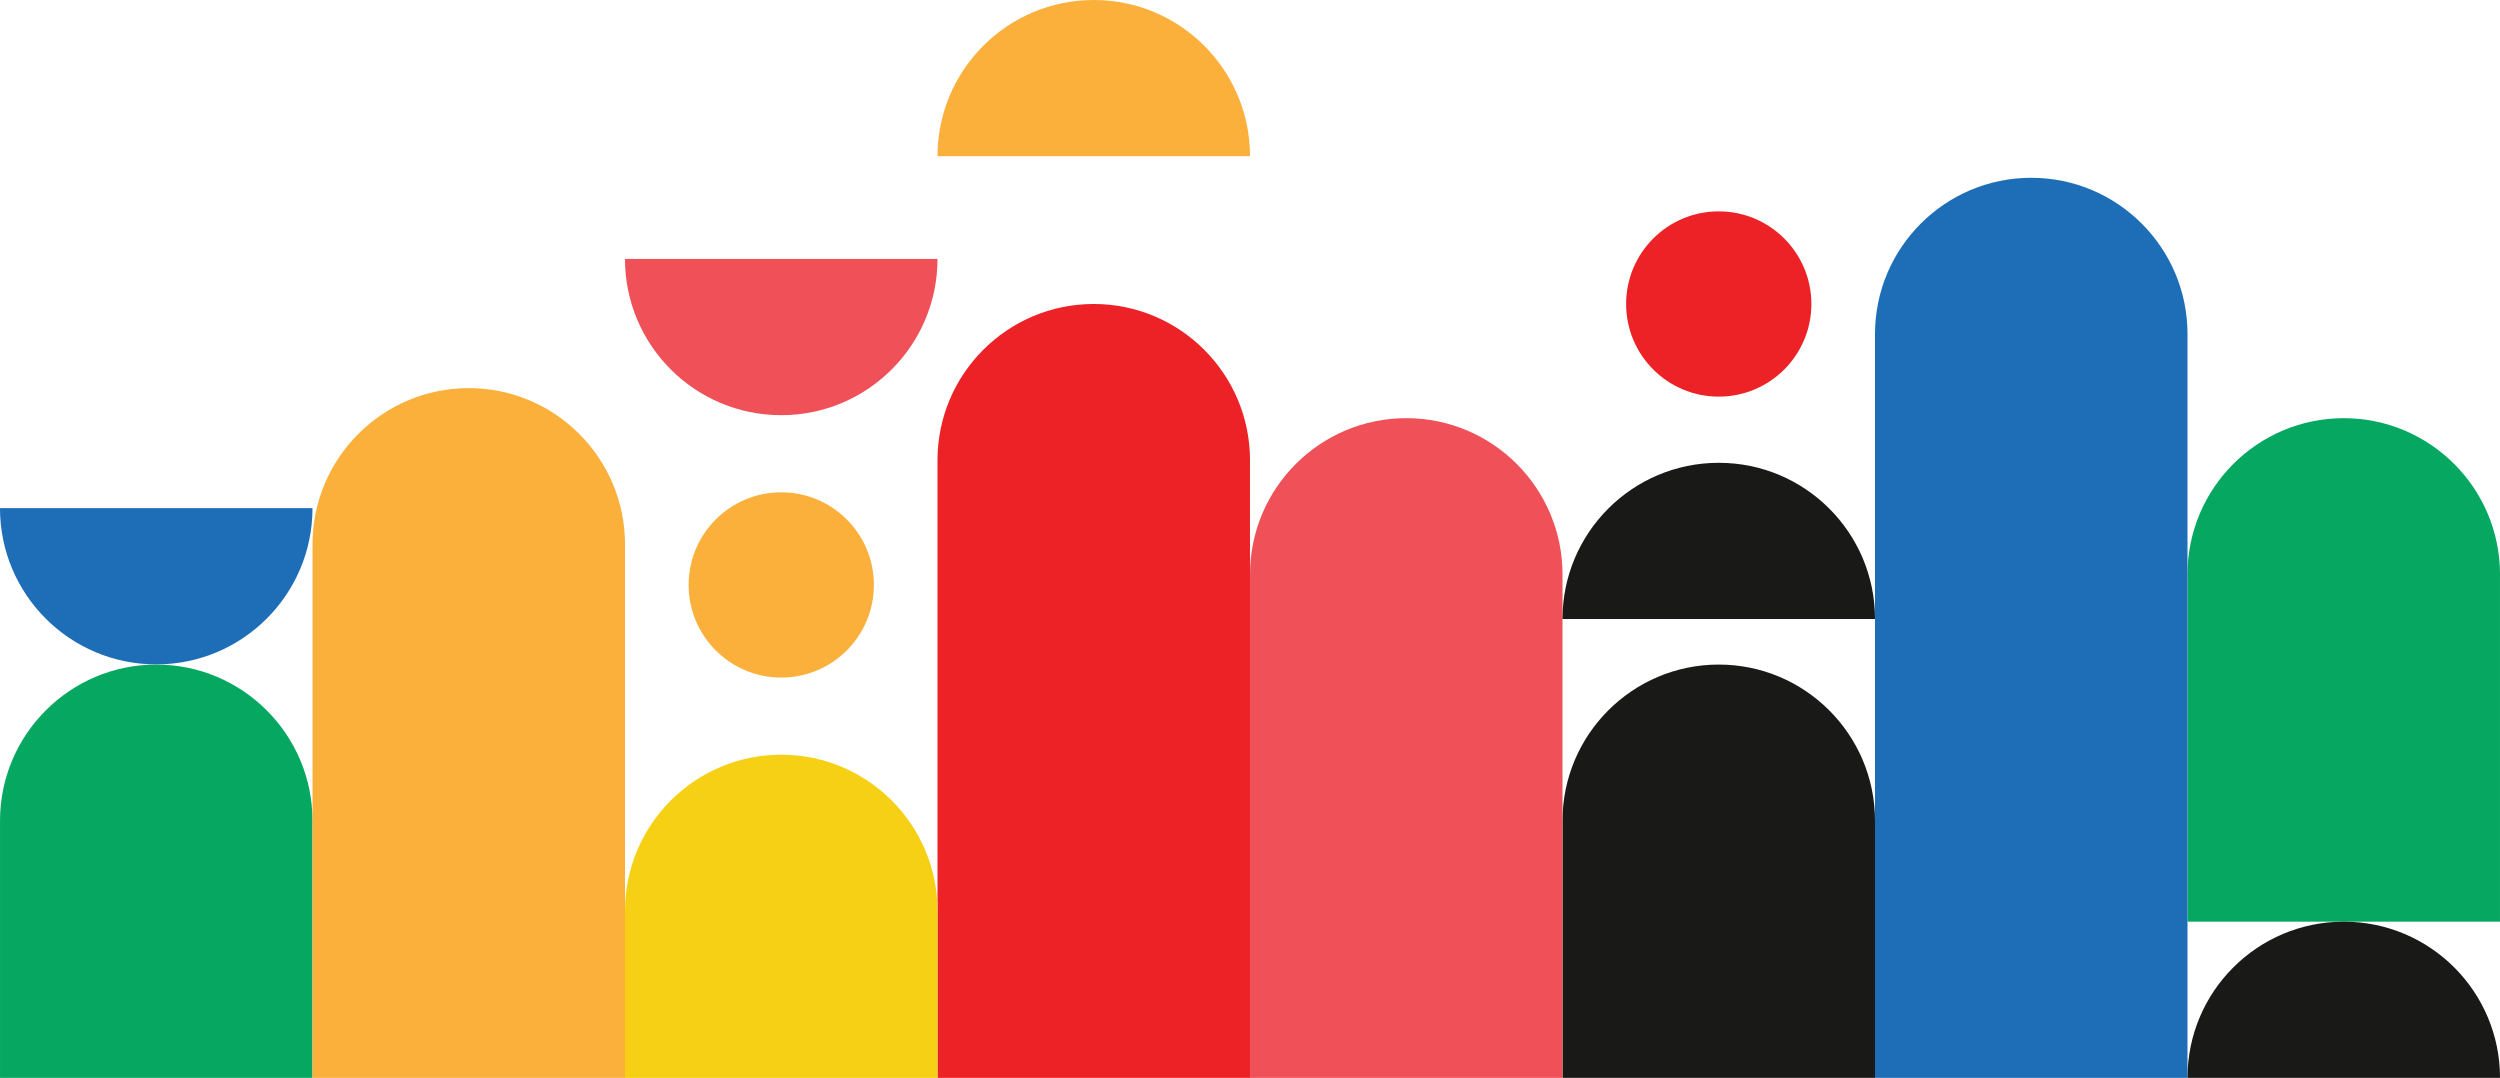 <?xml version="1.0" encoding="UTF-8"?>
<svg id="b" data-name="Layer 2" xmlns="http://www.w3.org/2000/svg" width="193.02" height="83.222" viewBox="0 0 193.02 83.222">
  <g id="c" data-name="Layer 1">
    <g>
      <path d="M173.583,39.66h26.81v24.127h-26.81c-6.658,0-12.064-5.406-12.064-12.064h0c0-6.658,5.406-12.064,12.064-12.064Z" transform="translate(232.679 -129.232) rotate(90)" fill="#06a861" stroke-width="0"/>
      <path d="M134.145,36.411h57.431v24.127h-57.431c-6.658,0-12.064-5.406-12.064-12.064h0c0-6.658,5.406-12.064,12.064-12.064Z" transform="translate(205.303 -108.354) rotate(90)" fill="#1d6eb7" stroke-width="0"/>
      <path d="M128.809,55.202h19.848v24.127h-19.848c-6.658,0-12.064-5.406-12.064-12.064h0c0-6.658,5.406-12.064,12.064-12.064Z" transform="translate(199.967 -65.435) rotate(90)" fill="#191a17" stroke-width="0"/>
      <path d="M8.172,55.202h19.848v24.127H8.172c-6.658,0-12.064-5.406-12.064-12.064h0c0-6.658,5.406-12.064,12.064-12.064Z" transform="translate(79.33 55.202) rotate(90)" fill="#06a861" stroke-width="0"/>
      <path d="M95.169,45.69h38.872v24.127h-38.872c-6.658,0-12.064-5.406-12.064-12.064h0c0-6.658,5.406-12.064,12.064-12.064Z" transform="translate(166.328 -50.819) rotate(90)" fill="#f05058" stroke-width="0"/>
      <path d="M66.634,41.283h47.687v24.127h-47.687c-6.658,0-12.064-5.406-12.064-12.064h0c0-6.658,5.406-12.064,12.064-12.064Z" transform="translate(137.792 -31.1) rotate(90)" fill="#ec2227" stroke-width="0"/>
      <path d="M59.906,58.682h12.888v24.127h-12.888c-6.658,0-12.064-5.406-12.064-12.064h0c0-6.658,5.406-12.064,12.064-12.064Z" transform="translate(131.064 10.427) rotate(90)" fill="#f6d015" stroke-width="0"/>
      <path d="M21.627,44.53h41.192v24.127H21.627c-6.658,0-12.064-5.406-12.064-12.064h0c0-6.658,5.406-12.064,12.064-12.064Z" transform="translate(92.785 20.403) rotate(90)" fill="#fbb03c" stroke-width="0"/>
      <path d="M48.255,19.993h24.127c0,6.662-5.404,12.062-12.066,12.062-6.662,0-12.062-5.4-12.062-12.062Z" fill="#f05058" stroke-width="0"/>
      <path d="M0,39.234h24.127c0,6.662-5.404,12.062-12.066,12.062-6.662,0-12.062-5.4-12.062-12.062Z" fill="#1d6eb7" stroke-width="0"/>
      <path d="M96.51,12.062h-24.127c0-6.662,5.404-12.062,12.066-12.062s12.062,5.4,12.062,12.062Z" fill="#fbb03c" stroke-width="0"/>
      <path d="M193.02,83.222h-24.127c0-6.662,5.404-12.062,12.066-12.062,6.662,0,12.062,5.4,12.062,12.062Z" fill="#191a17" stroke-width="0"/>
      <path d="M144.765,47.794h-24.127c0-6.662,5.404-12.062,12.066-12.062s12.062,5.4,12.062,12.062Z" fill="#191a17" stroke-width="0"/>
      <circle cx="132.701" cy="23.471" r="7.152" fill="#ec2227" stroke-width="0"/>
      <circle cx="60.319" cy="45.162" r="7.152" fill="#fbb03c" stroke-width="0"/>
    </g>
  </g>
</svg>